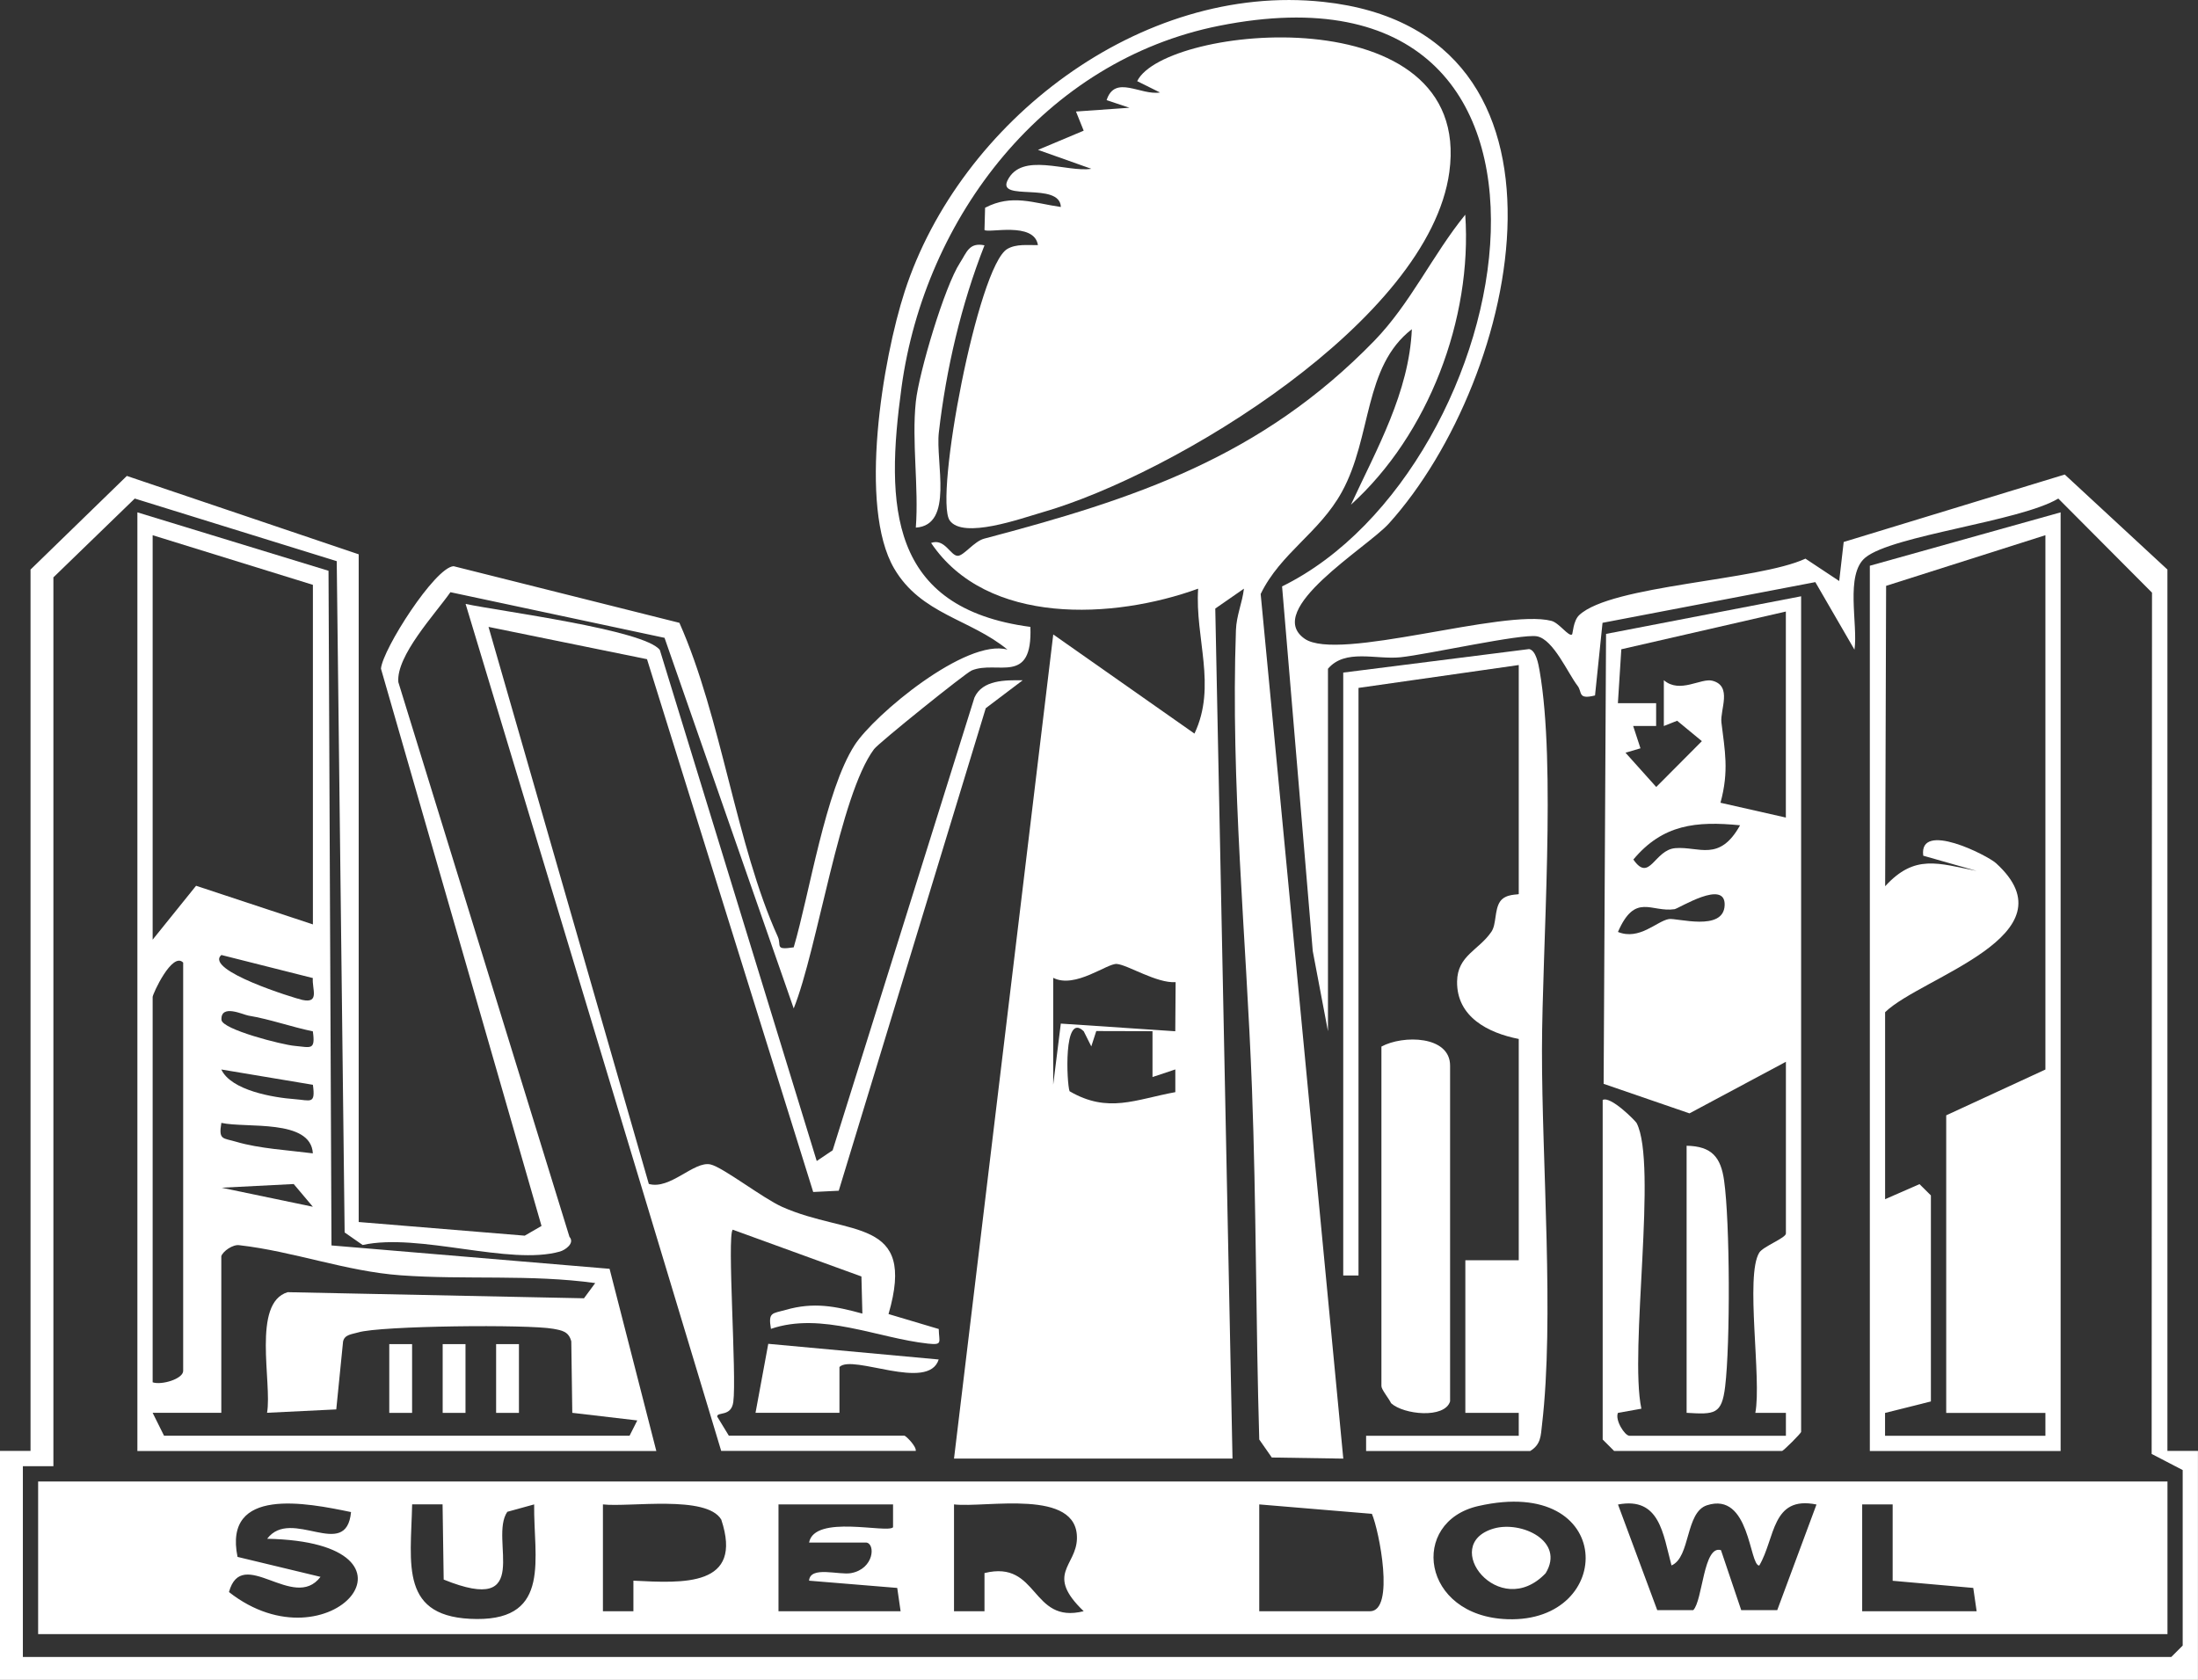 <?xml version="1.0" encoding="UTF-8"?>
<svg id="Layer_2" data-name="Layer 2" xmlns="http://www.w3.org/2000/svg" viewBox="0 0 436.3 333.49">
  <rect x="0" y="0" width="436.3" height="333.49" fill="#333333" stroke="none"/>
  <defs>
    <style>
      .cls-1 {
        fill: #fff;
      }
    </style>
  </defs>
  <g id="Layer_1-2" data-name="Layer 1">
    <g>
      <path class="cls-1" d="M71.2,242.59l32.96,2.71,3.33-1.93-31.87-110.63c.33-3.85,10.73-20.14,14.42-20.34l44.82,11.24c8.36,18.8,11.25,44.05,19.52,62.28.81,1.78-.72,2.74,3.17,2.14,3.16-10.71,6.27-31.13,12.11-40.17,3.89-6.02,22.15-21.24,30.32-18.93-7.38-6.09-17.17-6.99-22.5-16.12-7.15-12.25-2.27-41.53,2.11-55.01C190.51,24.22,226.37-3.53,262.68.37c54.13,5.8,39.1,74.66,13,103.57-4.35,4.81-24.98,17.08-16.71,22.86,6.66,4.65,39.41-6.02,48.98-3.55,1.55.4,3.43,3.2,4.1,2.7.16-.12.22-2.72,1.43-3.85,6.4-5.98,35.43-6.8,44.9-11.2l6.7,4.44.89-7.75,43.88-13.39,20.38,18.86v174.97h6.06v45.45H0v-45.45h6.06V113.07l19.12-18.59,46.02,15.56v132.56ZM10.6,114.58v176.49h-6.06v37.87h426.45l2.27-2.27v-34.84l-6.16-3.2.07-170.98-18.6-18.68c-7.62,4.56-32.88,7.29-38.29,11.71-4.09,3.34-1.43,13.28-2.17,18.29l-7.77-13.41-42.24,8.08-1.49,14.42c-3.49.87-2.49-.65-3.46-1.91-1.93-2.49-4.79-9.21-8.06-9.83-3.04-.58-21.75,3.61-27.11,4.16-4.87.5-10.96-1.75-14.38,2.28v71.96l-3.02-15.91-6.09-72.4c47.62-23.35,67.01-127.13-12.49-111.29-34.56,6.88-58.42,37.88-63.05,71.78-3.2,23.46-2.57,43.82,25.58,47.55.46,11.74-6.61,6.54-11.66,8.65-1.22.51-18.46,14.39-19.37,15.61-6.85,9.17-11.18,39.58-15.95,51.48l-25.64-73.57-42.5-9.06c-3.07,4.37-10.8,12.63-10.34,17.86l33.97,110.12c1.11,1.24-.83,2.61-1.89,2.91-10.03,2.85-27.94-3.77-39.17-1.3l-3.57-2.49-1.57-133.26-40.09-12.43-16.11,15.61Z"/>
      <path class="cls-1" d="M189.37,289.56l19.7-163.61,28.03,19.68c4.48-9.47.08-18.91.73-28.77-16.75,6.09-41.93,7.41-53.01-9.08,2.71-.98,3.83,2.55,5.29,2.56,1.19,0,3.25-2.88,5.25-3.41,29.98-7.91,54.93-16.13,77.4-39.24,7.24-7.45,11.61-17.11,18.09-25.07,1.42,20.68-7.32,43.66-22.69,57.57,5.14-11.1,11.54-22.32,12.09-34.84-9.65,7.47-7.86,21.31-13.89,32.3-4.44,8.1-12.18,12.14-16.12,20.27l16.4,171.64-14.19-.22-2.49-3.57c-.69-23.21-.58-46.56-1.45-69.75-1.13-30.13-4.25-60.6-3.18-90.92.1-2.92,1.26-5.42,1.59-8.24l-5.69,3.95,3.42,168.74h-55.29ZM209.06,194.12v21.21l1.51-12.13,22.72,1.52.07-9.75c-3.73.27-9.5-3.43-11.67-3.61-1.92-.17-8.26,4.97-12.62,2.76ZM215.12,204.73c-4.1-4.05-3.36,10.53-2.81,11.9,7.65,4.46,13.09,1.62,20.99.18v-4.51s-4.53,1.51-4.53,1.51v-9.1s-11.16-.03-11.16-.03l-.99,3.05-1.5-3Z"/>
      <path class="cls-1" d="M430.24,294.1v30.3H7.57v-30.3h422.67ZM69.68,300.17c-8.75-1.82-25.39-5.13-22.53,8.9l16.47,3.96c-5.31,7.03-15.59-6.37-18.17,3.02,19.98,15.68,41.99-9.87,7.58-10.58,4.81-6.36,15.7,4.54,16.65-5.3ZM87.86,298.64h-6.05c-.26,11.94-2.59,22.68,12.86,22.76,14.81.08,11.22-12.17,11.36-22.75l-5.33,1.47c-3.71,5.39,5.47,20.78-12.63,13.45l-.22-14.94ZM119.68,298.65v21.21h6.05s0-6.07,0-6.07c9.91.49,21.89,1.27,17.44-12.13-2.92-4.93-18.13-2.42-23.49-3.01ZM177.25,298.65h-22.72v21.21h24.24l-.67-4.63-17.5-1.44c.22-3,5.95-1.06,8.33-1.5,4.59-.84,4.88-5.84,3.02-6.07h-11.35c1.09-5.64,15.48-1.77,16.67-3.03v-4.54ZM189.37,298.65v21.21h6.05s0-7.58,0-7.58c10.83-2.69,9.13,10.22,19.69,7.57-7.7-7.39-1.49-8.91-1.34-14.38.27-10.09-18.04-6.09-24.41-6.82ZM249.96,298.65v21.21h21.97c5.02,0,1.81-16.08.39-19.34l-22.36-1.87ZM293.45,298.97c-13.75,3.12-11.38,21.89,5.79,22.47,21.54.73,21.58-28.69-5.79-22.47ZM331.79,310.76c-1.68-6.2-2.29-13.68-10.62-12.09l7.79,20.97h7.15c1.9-1.94,2-12.99,5.5-11.91l4.02,11.91h7.15s7.79-20.97,7.79-20.97c-8.95-1.82-8.15,6.69-11.36,12.12-2.01,0-1.82-14.74-10.38-11.97-4.32,1.4-3.24,10.32-7.03,11.94ZM369.64,298.65v21.21h22.72l-.67-4.63-16-1.42v-15.16s-6.05,0-6.05,0Z"/>
      <path class="cls-1" d="M206.03,48.67c-.73-4.77-9.9-2.31-10.61-3.02l.12-4.41c5.36-2.79,9.58-.92,15.04-.15-.19-5.09-12.68-1.01-10.59-5.27,2.81-5.75,11.78-1.55,16.64-2.31l-10.59-3.76,9.07-3.81-1.53-3.8,10.62-.75-4.54-1.51c1.66-5.12,6.73-.9,10.6-1.52l-4.53-2.25c5.41-11.16,66.77-17.21,61.96,18.05-4,29.36-54.55,60.03-80.88,67.57-4.08,1.17-15.65,5.37-18.3,1.58-3.09-4.43,5.58-50.48,11.44-53.89,1.78-1.04,4.07-.73,6.07-.76Z"/>
      <path class="cls-1" d="M27.27,101.71l37.94,11.6.59,133.93,55.2,4.64,9.28,36.17H27.27V101.71ZM62.11,183.51v-67.41l-31.81-9.85v80.29l8.62-10.7,23.19,7.67ZM62.1,194.16l-18.16-4.58c-3.47,3.04,14.59,8.6,16.08,8.92,3.52.75,1.87-2.24,2.08-4.35ZM36.36,191.09c-2.17-2.25-6.06,6.25-6.06,6.82v76.5c1.76.61,6.06-.67,6.06-2.27v-81.05ZM62.11,204.74c-4.29-.88-8.48-2.41-12.82-3.13-1.02-.17-5.5-2.37-5.33.84.1,1.92,12.12,4.97,14.51,5.17,3.17.27,4.18,1.02,3.63-2.88ZM62.11,215.35l-18.18-3.04c1.96,4.18,10.34,5.58,14.57,5.89,3.17.24,4.15,1.11,3.61-2.86ZM62.1,228.95c-.41-6.9-13.27-4.94-18.16-6.04-.59,3.46.3,2.96,2.97,3.76,4.51,1.34,10.44,1.68,15.19,2.29ZM62.1,239.56l-3.8-4.51-14.34.73,18.14,3.78ZM43.93,249.41v31.06h-13.63s2.26,4.54,2.26,4.54h92.41l1.53-3.03-12.9-1.51-.2-14.19c-.51-1.97-1.85-2.17-3.57-2.49-4.91-.91-34.37-.62-38.74.72-1.18.36-2.69.39-2.99,1.8l-1.35,13.48-13.74.67c1.04-5.89-3.06-21.83,4.1-23.94l58.81,1.21,2.23-3.02c-12.75-1.77-25.86-.61-38.61-1.54-10.82-.78-21.21-4.74-31.98-5.97-1.32-.24-3.35,1.22-3.64,2.2Z"/>
      <path class="cls-1" d="M357.52,118.37v165.88c0,.27-3.52,3.79-3.79,3.79h-33.33l-2.27-2.27v-67.41c1.6-.86,6.55,4.21,6.73,4.57,4.21,8.1-1.5,45.18.95,56.72l-4.65.83c-.63,1.41,1.35,4.54,2.28,4.54h31.06v-4.54s-6.07,0-6.07,0c1.29-6.7-2.05-27.25.78-31.81.76-1.23,5.29-2.91,5.29-3.8v-34.09l-19.14,10.24-17.04-5.86.48-89.32,38.73-7.47ZM354.49,121.4l-32.66,7.49-.68,10.7h7.59s0,4.53,0,4.53h-4.56s1.45,4.43,1.45,4.43l-2.97.88,6.1,6.8,9.06-9.1-4.91-4.05-2.64,1.05v-9.1c3.18,2.74,7.37-.49,9.64.11,4.02,1.05,1.49,5.78,1.79,8.28.66,5.53,1.55,9.62-.19,15.94l12.98,2.94v-40.9ZM345.4,163.83c-8.7-.85-15.33-.2-21.18,6.8,3.24,4.69,4.15-1.93,8.34-2.26,4.67-.38,8.74,2.84,12.84-4.54ZM321.17,185.01c4.25,1.72,7.68-2.14,10.09-2.56,1.58-.27,10.86,2.56,11.08-2.73s-9.1.64-9.95.77c-4.62.69-7.8-3.37-11.23,4.52Z"/>
      <path class="cls-1" d="M409.03,101.71v186.34h-37.87V112.31l37.87-10.6ZM406,106.25l-31.61,10.05-.19,59.63c5.88-6.43,10.5-4.55,18.16-3.04l-10.6-3.02c-.91-7,12.72-.08,14.44,1.48,15.76,14.32-14.85,22.59-22.01,29.59v37.12l6.83-2.99,2.26,2.24v40.9l-9.1,2.28v4.54h31.83v-4.54s-19.69,0-19.69,0v-59.08l19.69-9.09v-106.05Z"/>
      <path class="cls-1" d="M143.16,288.04l-50.74-168.15c6.71,1.44,35.57,5.13,38.56,9.15l31.14,101.44,3.16-2.13,28.15-89.88c1.59-3.51,6.1-3.47,9.57-3.42l-7.33,5.54-29.18,95.79-5.07.25-32.99-105.77-31.46-6.41,31.82,110.58c4.24,1.22,8.96-4.6,12.24-3.87,2.48.56,10.35,6.69,14.24,8.43,13.1,5.85,26.75,1.87,21.1,21.27l9.97,2.97c.05,2.64.86,3.22-2.13,2.9-9.98-1.08-21.14-6.37-31.18-2.93-.58-3.38.26-3,2.94-3.77,5.55-1.59,9.84-.73,15.21.74l-.19-7.37-25.55-9.29c-1.15,1.27.81,29.03.12,34.19-.4,3.03-3.21,1.89-3.2,2.91l2.31,3.79h34.84c.26,0,2.39,2.05,2.27,3.03h-38.63Z"/>
      <path class="cls-1" d="M266.63,133.52l36.9-4.67c1.37.26,1.85,3.01,2.07,4.26,3.32,18.88.51,54.77.48,75.34-.03,22.26,2.47,53.38.01,74.37-.26,2.21-.19,3.9-2.35,5.23h-32.57v-3.03h30.3v-4.54s-10.6,0-10.6,0v-30.3h10.6v-43.93c-6.02-1.18-12.33-4.34-12.24-11.4.07-5.2,4.33-6.2,6.83-9.91.99-1.48.58-4.29,1.69-5.95s3.72-1.32,3.72-1.52v-45.45l-31.81,4.54v116.65h-3.03v-119.68Z"/>
      <path class="cls-1" d="M287.84,278.2c-1.08,3.46-9.2,2.65-11.71.36-.44-.94-1.92-2.71-1.92-3.39v-67.41c4.27-2.32,13.63-2.2,13.63,3.79v66.66Z"/>
      <path class="cls-1" d="M334.8,227.45c4.97.09,6.78,2.26,7.43,6.9,1.18,8.33,1.23,32.46.21,40.89-.67,5.58-2.07,5.56-7.65,5.23v-53.02Z"/>
      <path class="cls-1" d="M186.33,269.88c-2.05,6.46-17.1-1.13-19.7,1.49v9.1s-16.66,0-16.66,0l2.53-13.7,33.83,3.11Z"/>
      <path class="cls-1" d="M181.79,79.74c.61-5.74,5.68-22.83,8.77-27.58,1.32-2.02,1.78-4.1,4.86-3.46-4.63,11.76-7.61,24.56-9.06,37.13-.69,5.97,3.03,18.42-4.57,18.91.61-8.04-.84-17.1,0-25Z"/>
      <path class="cls-1" d="M296.5,303.44c5.48-1.59,14.21,2.48,10.31,8.87-9.19,9.65-21.21-5.7-10.31-8.87Z"/>
      <rect class="cls-1" x="77.27" y="266.83" width="4.53" height="13.65"/>
      <rect class="cls-1" x="87.87" y="266.83" width="4.53" height="13.65"/>
      <rect class="cls-1" x="98.48" y="266.83" width="4.53" height="13.65"/>
    </g>
  </g>
</svg>